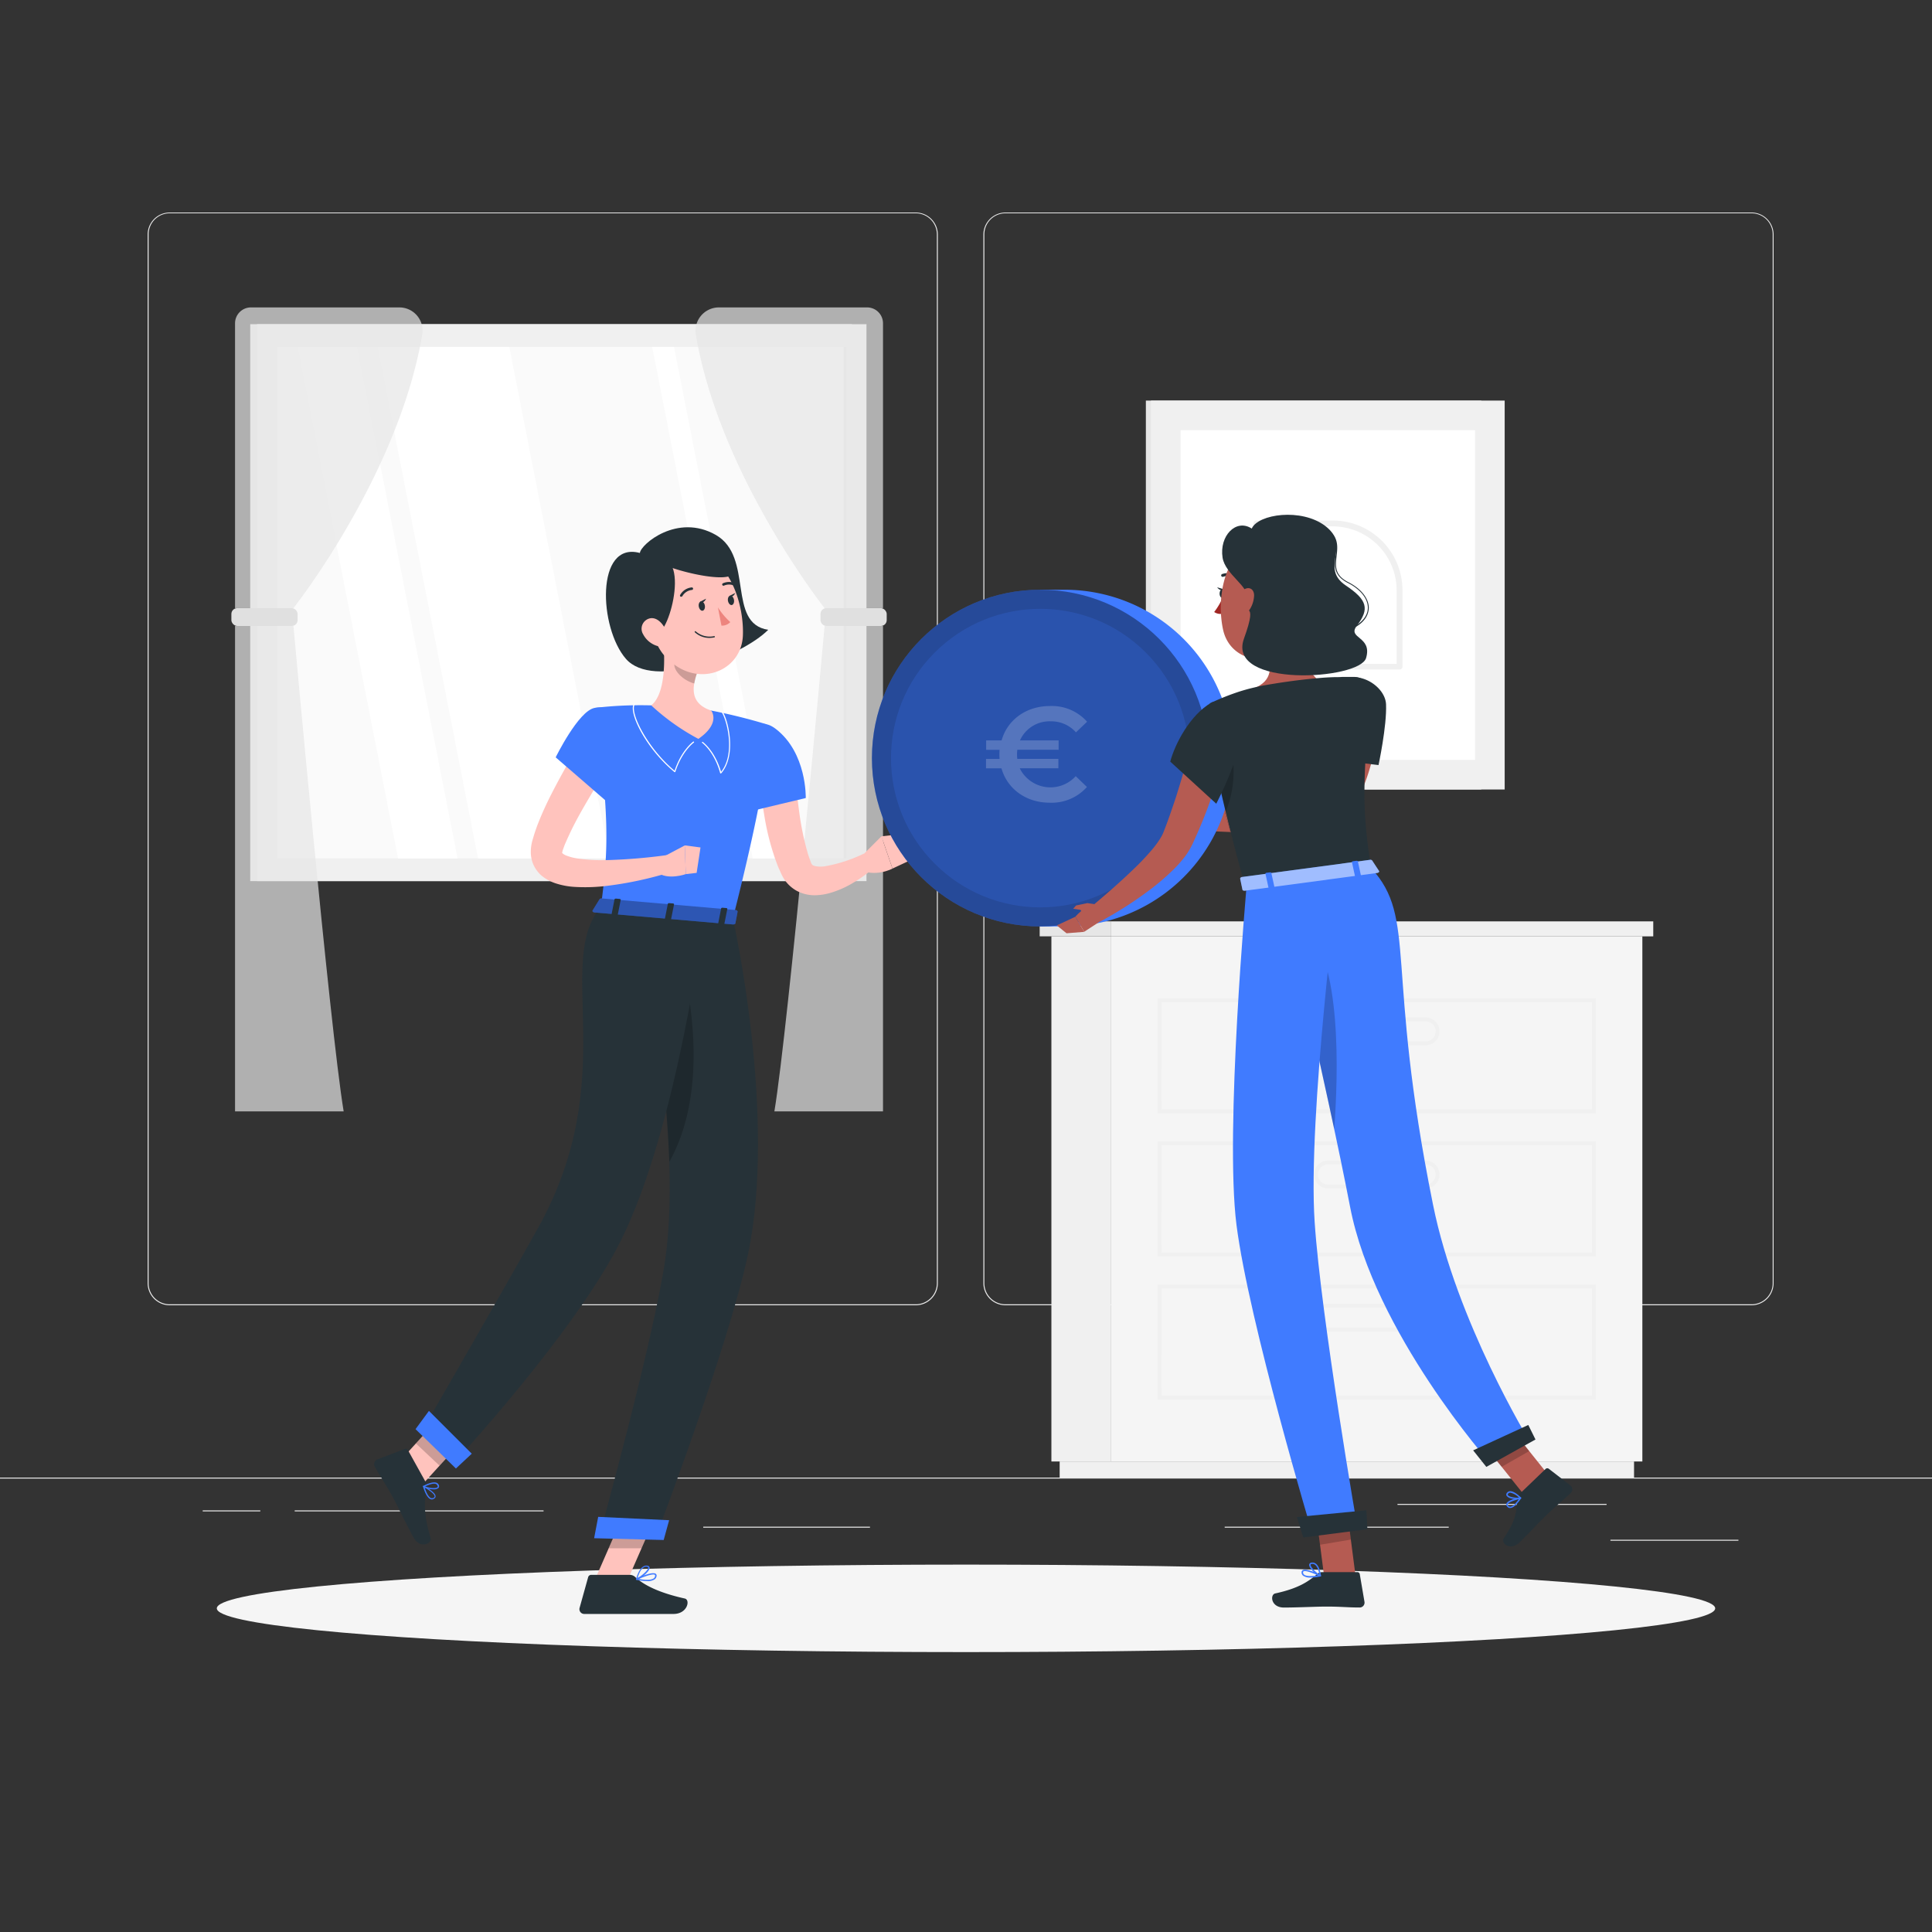 <?xml version="1.0" encoding="UTF-8" standalone="no"?>
<svg
   viewBox="0 0 500 500"
   version="1.1"
   id="svg1702"
   sodipodi:docname="iban.svg"
   inkscape:version="1.2.2 (732a01da63, 2022-12-09)"
   xmlns:inkscape="http://www.inkscape.org/namespaces/inkscape"
   xmlns:sodipodi="http://sodipodi.sourceforge.net/DTD/sodipodi-0.dtd"
   xmlns="http://www.w3.org/2000/svg"
   xmlns:svg="http://www.w3.org/2000/svg">
  <rect x="0" y="0" width="500" height="500" fill="#333333" stroke="none"/>
  <defs
     id="defs1706" />
  <sodipodi:namedview
     id="namedview1704"
     pagecolor="#ffffff"
     bordercolor="#000000"
     borderopacity="0.25"
     inkscape:showpageshadow="2"
     inkscape:pageopacity="0.0"
     inkscape:pagecheckerboard="0"
     inkscape:deskcolor="#d1d1d1"
     showgrid="false"
     inkscape:zoom="2.054"
     inkscape:cx="45.520935"
     inkscape:cy="249.75657"
     inkscape:window-width="3840"
     inkscape:window-height="2054"
     inkscape:window-x="3829"
     inkscape:window-y="-11"
     inkscape:window-maximized="1"
     inkscape:current-layer="svg1702" />
  <g
     id="freepik--background-complete--inject-254">
    <rect
       y="382.4"
       width="500"
       height="0.25"
       style="fill:#ebebeb"
       id="rect1443" />
    <rect
       x="416.78"
       y="398.49"
       width="33.12"
       height="0.25"
       style="fill:#ebebeb"
       id="rect1445" />
    <rect
       x="316.95"
       y="395.11"
       width="57.98"
       height="0.25"
       style="fill:#ebebeb"
       id="rect1447" />
    <rect
       x="361.67"
       y="389.21"
       width="54.11"
       height="0.25"
       style="fill:#ebebeb"
       id="rect1449" />
    <rect
       x="52.46"
       y="390.89"
       width="14.91"
       height="0.25"
       style="fill:#ebebeb"
       id="rect1451" />
    <rect
       x="76.27"
       y="390.89"
       width="64.4"
       height="0.25"
       style="fill:#ebebeb"
       id="rect1453" />
    <rect
       x="182"
       y="395.11"
       width="43.15"
       height="0.25"
       style="fill:#ebebeb"
       id="rect1455" />
    <path
       d="M237,337.8H43.91a5.71,5.71,0,0,1-5.7-5.71V60.66A5.71,5.71,0,0,1,43.91,55H237a5.71,5.71,0,0,1,5.71,5.71V332.09A5.71,5.71,0,0,1,237,337.8ZM43.91,55.2a5.46,5.46,0,0,0-5.45,5.46V332.09a5.46,5.46,0,0,0,5.45,5.46H237a5.47,5.47,0,0,0,5.46-5.46V60.66A5.47,5.47,0,0,0,237,55.2Z"
       style="fill:#ebebeb"
       id="path1457" />
    <path
       d="M453.31,337.8H260.21a5.72,5.72,0,0,1-5.71-5.71V60.66A5.72,5.72,0,0,1,260.21,55h193.1A5.71,5.71,0,0,1,459,60.66V332.09A5.71,5.71,0,0,1,453.31,337.8ZM260.21,55.2a5.47,5.47,0,0,0-5.46,5.46V332.09a5.47,5.47,0,0,0,5.46,5.46h193.1a5.47,5.47,0,0,0,5.46-5.46V60.66a5.47,5.47,0,0,0-5.46-5.46Z"
       style="fill:#ebebeb"
       id="path1459" />
    <rect
       x="64.76"
       y="83.9"
       width="155.74"
       height="144.13"
       style="fill:#e6e6e6"
       id="rect1461" />
    <rect
       x="66.51"
       y="83.9"
       width="157.73"
       height="144.13"
       style="fill:#f0f0f0"
       id="rect1463" />
    <rect
       x="79.2"
       y="82.34"
       width="132.36"
       height="147.25"
       transform="translate(301.35 10.59) rotate(90)"
       style="fill:#fafafa"
       id="rect1465" />
    <polygon
       points="157.81 222.15 131.81 89.79 97.72 89.79 123.72 222.15 157.81 222.15"
       style="fill:#fff"
       id="polygon1467" />
    <polygon
       points="118.42 222.15 92.41 89.79 77.01 89.79 103.02 222.15 118.42 222.15"
       style="fill:#fff"
       id="polygon1469" />
    <polygon
       points="200.45 222.15 174.44 89.79 168.79 89.79 194.79 222.15 200.45 222.15"
       style="fill:#fff"
       id="polygon1471" />
    <rect
       x="152.49"
       y="155.63"
       width="132.36"
       height="0.67"
       transform="translate(374.64 -62.7) rotate(90)"
       style="fill:#e6e6e6"
       id="rect1473" />
    <path
       d="M60.83,83.67v73.72H75.94s27.15-34.32,33.32-70.75a6,6,0,0,0-6-7.08H65A4.11,4.11,0,0,0,60.83,83.67Z"
       style="fill:#e6e6e6;opacity:0.7"
       id="path1475" />
    <path
       d="M60.83,287.63V162H75.94s9.41,104,13,125.63Z"
       style="fill:#e6e6e6;opacity:0.7"
       id="path1477" />
    <rect
       x="59.88"
       y="157.39"
       width="17.14"
       height="4.61"
       rx="1.51"
       style="fill:#e0e0e0"
       id="rect1479" />
    <path
       d="M228.52,83.67v73.72H213.41s-27.15-34.32-33.32-70.75a6.05,6.05,0,0,1,6-7.08h38.36A4.11,4.11,0,0,1,228.52,83.67Z"
       style="fill:#e6e6e6;opacity:0.7"
       id="path1481" />
    <path
       d="M228.52,287.63V162H213.41s-9.41,104-13,125.63Z"
       style="fill:#e6e6e6;opacity:0.7"
       id="path1483" />
    <rect
       x="212.34"
       y="157.39"
       width="17.14"
       height="4.61"
       rx="1.51"
       transform="translate(441.82 319.39) rotate(180)"
       style="fill:#e0e0e0"
       id="rect1485" />
    <rect
       x="296.55"
       y="103.67"
       width="86.81"
       height="100.65"
       style="fill:#e6e6e6"
       id="rect1487" />
    <rect
       x="297.86"
       y="103.67"
       width="91.55"
       height="100.65"
       style="fill:#f0f0f0"
       id="rect1489" />
    <rect
       x="300.99"
       y="115.88"
       width="85.31"
       height="76.21"
       transform="translate(497.63 -189.65) rotate(90)"
       style="fill:#fff"
       id="rect1491" />
    <path
       d="M362.19,173.27H342.4a18.06,18.06,0,0,1-18-18.05V135.44a.73.73,0,0,1,.73-.73h19.78a18.06,18.06,0,0,1,18.05,18v19.78A.73.73,0,0,1,362.19,173.27Zm-36.36-37.09v19A16.59,16.59,0,0,0,342.4,171.8h19.05v-19a16.6,16.6,0,0,0-16.58-16.58Z"
       style="fill:#f0f0f0"
       id="path1493" />
    <rect
       x="272.1"
       y="242.32"
       width="15.48"
       height="135.91"
       style="fill:#f0f0f0"
       id="rect1495" />
    <rect
       x="274.24"
       y="378.23"
       width="148.65"
       height="4.17"
       style="fill:#f0f0f0"
       id="rect1497" />
    <rect
       x="287.58"
       y="242.32"
       width="137.45"
       height="135.91"
       transform="translate(712.62 620.55) rotate(180)"
       style="fill:#f5f5f5"
       id="rect1499" />
    <path
       d="M413,325.17H299.6V295.39H413Zm-112.41-1H412V296.39H300.6Z"
       style="fill:#f0f0f0"
       id="path1501" />
    <path
       d="M413,362.21H299.6V332.43H413Zm-112.41-1H412V333.43H300.6Z"
       style="fill:#f0f0f0"
       id="path1503" />
    <path
       d="M368.93,307.57H343.69a3.61,3.61,0,0,1,0-7.22h25.24a3.61,3.61,0,0,1,0,7.22Zm-25.24-6.22a2.61,2.61,0,0,0,0,5.22h25.24a2.61,2.61,0,0,0,0-5.22Z"
       style="fill:#f0f0f0"
       id="path1505" />
    <path
       d="M413,288.13H299.6V258.35H413Zm-112.41-1H412V259.35H300.6Z"
       style="fill:#f0f0f0"
       id="path1507" />
    <path
       d="M368.93,270.53H343.69a3.61,3.61,0,0,1,0-7.22h25.24a3.61,3.61,0,0,1,0,7.22Zm-25.24-6.22a2.61,2.61,0,0,0,0,5.22h25.24a2.61,2.61,0,0,0,0-5.22Z"
       style="fill:#f0f0f0"
       id="path1509" />
    <path
       d="M368.93,344.61H343.69a3.61,3.61,0,0,1,0-7.22h25.24a3.61,3.61,0,0,1,0,7.22Zm-25.24-6.22a2.61,2.61,0,0,0,0,5.22h25.24a2.61,2.61,0,0,0,0-5.22Z"
       style="fill:#f0f0f0"
       id="path1511" />
    <rect
       x="287.58"
       y="238.45"
       width="140.28"
       height="3.88"
       style="fill:#f0f0f0"
       id="rect1513" />
    <rect
       x="269.07"
       y="238.45"
       width="18.51"
       height="3.88"
       transform="translate(556.65 480.77) rotate(180)"
       style="fill:#e6e6e6"
       id="rect1515" />
  </g>
  <g
     id="freepik--Shadow--inject-254">
    <ellipse
       id="freepik--path--inject-254"
       cx="250"
       cy="416.24"
       rx="193.89"
       ry="11.32"
       style="fill:#f5f5f5" />
  </g>
  <g
     id="freepik--character-1--inject-254">
    <path
       d="M165.6,143.11c.19-2.21,9.71-10.36,19.65-4.67S188,161.33,198.81,163c-7,7-29.8,15.55-36.81,7.52S154.09,140,165.6,143.11Z"
       style="fill:#263238"
       id="path1520" />
    <path
       d="M205.64,198.57c.26,3.7.65,7.62,1.17,11.36a72.24,72.24,0,0,0,2.24,10.9c.12.43.27.84.41,1.24l.38,1.06a2.26,2.26,0,0,0,.34.64c.23.34,1.56.65,3.12.45a37.83,37.83,0,0,0,10.27-3.31l2.54,3.73a30.77,30.77,0,0,1-2.53,2c-.86.62-1.74,1.22-2.67,1.76a25.39,25.39,0,0,1-6.18,2.73,15.21,15.21,0,0,1-3.86.56,9.83,9.83,0,0,1-4.65-1.13,9.18,9.18,0,0,1-3.66-3.68l-.27-.53-.17-.38-.35-.78c-.24-.51-.47-1-.65-1.54a64.31,64.31,0,0,1-3.27-12.31A97.62,97.62,0,0,1,196.54,199Z"
       style="fill:#ffc3bd"
       id="path1522" />
    <path
       d="M200.75,188.63c8.11,6.2,7.78,17.9,7.78,17.9L194,210s-4.45-11.76-2.64-16.07C193.27,189.44,196.19,185.13,200.75,188.63Z"
       style="fill:#407BFF"
       id="path1524" />
    <path
       d="M222.78,221.78l5.33-5.34,2.87,8.35s-4.5,2.43-8.81.13Z"
       style="fill:#ffc3bd"
       id="path1526" />
    <polygon
       points="235.49 215.62 236.47 222.21 230.98 224.78 228.11 216.44 235.49 215.62"
       style="fill:#ffc3bd"
       id="polygon1528" />
    <polygon
       points="153.76 409.3 161.92 410.09 170.41 390.68 162.25 389.88 153.76 409.3"
       style="fill:#ffc3bd"
       id="polygon1530" />
    <polygon
       points="101.23 380.6 107.35 386.35 120.58 371.82 114.45 366.06 101.23 380.6"
       style="fill:#ffc3bd"
       id="polygon1532" />
    <path
       d="M110.18,383.59l-4.6-8.29a.67.67,0,0,0-.83-.31l-7.09,2.7A1.36,1.36,0,0,0,97,379.6c1.66,2.86,2.6,4.16,4.63,7.81,1.24,2.24,3.67,7.39,5.39,10.49s4.87,1.56,4.43.12c-2-6.48-1.59-10.08-1-12.94A2.18,2.18,0,0,0,110.18,383.59Z"
       style="fill:#263238"
       id="path1534" />
    <path
       d="M163,407.57H153a.82.82,0,0,0-.79.61L150,416.11a1.24,1.24,0,0,0,1.22,1.58c3.53,0,5.2,0,9.61,0h13.46c3.66,0,4.43-3.7,2.91-4-6.79-1.5-10.7-3.57-12.8-5.55A2.08,2.08,0,0,0,163,407.57Z"
       style="fill:#263238"
       id="path1536" />
    <polygon
       points="170.4 390.69 166.03 400.69 157.52 400.69 162.24 389.89 170.4 390.69"
       style="opacity:0.2"
       id="polygon1538" />
    <polygon
       points="114.45 366.07 120.57 371.82 113.75 379.31 107.63 373.56 114.45 366.07"
       style="opacity:0.2"
       id="polygon1540" />
    <path
       d="M198.3,187.42S202,189,189.67,237.7l-34.16-2.95c1.78-13.86,2.53-22.43-1.64-51.54a101.11,101.11,0,0,1,14.67-.66,110.23,110.23,0,0,1,15.51,1.34A146.13,146.13,0,0,1,198.3,187.42Z"
       style="fill:#407BFF"
       id="path1542" />
    <path
       d="M174.65,199.82a.14.14,0,0,1-.09,0c-7.39-6.08-12-15.46-10.52-17.67a.14.14,0,0,1,.19-.05.15.15,0,0,1,.05.2c-1.34,2.07,3.24,11.28,10.3,17.16,1.78-5.37,4.81-7.52,4.84-7.54a.15.15,0,0,1,.17.24s-3.06,2.17-4.81,7.59a.14.14,0,0,1-.09.09Z"
       style="fill:#fff"
       id="path1544" />
    <path
       d="M186.47,200.15h0a.13.13,0,0,1-.1-.1c-1.55-5.58-4.64-7.8-4.67-7.82a.16.16,0,0,1,0-.2.15.15,0,0,1,.2,0s3.11,2.23,4.71,7.72c3.71-4.55,1.6-13.2.16-15.42a.15.15,0,0,1,.05-.2.14.14,0,0,1,.19,0c1.49,2.31,3.68,11.37-.36,16A.16.16,0,0,1,186.47,200.15Z"
       style="fill:#fff"
       id="path1546" />
    <path
       d="M171.59,165.22c.54,5.07.73,14.3-3.05,17.33a57.76,57.76,0,0,0,12.2,8.67c5.94-4.1,3.31-7.33,3.31-7.33-5.45-1.81-5-5.92-3.64-9.72Z"
       style="fill:#ffc3bd"
       id="path1548" />
    <path
       d="M175.18,168.87l5.22,5.3a15.94,15.94,0,0,0-.71,2.71c-2.1-.49-5.14-2.67-5.18-4.92A9.26,9.26,0,0,1,175.18,168.87Z"
       style="opacity:0.2"
       id="path1550" />
    <path
       d="M167.12,157.29c2.12,8.11,2.84,11.58,7.81,15,7.48,5.11,17,.74,17.33-7.84.31-7.72-3.2-19.68-11.88-21.37A11.43,11.43,0,0,0,167.12,157.29Z"
       style="fill:#ffc3bd"
       id="path1552" />
    <path
       d="M169.43,163.36c2.75,4,9.92-19.83.63-19.08S161.89,155.12,169.43,163.36Z"
       style="fill:#263238"
       id="path1554" />
    <path
       d="M170.66,145.64c5.37,2.73,21,6,18.86,1.65a13.65,13.65,0,0,0-12.06-7.21C172.36,140,165.92,143.24,170.66,145.64Z"
       style="fill:#263238"
       id="path1556" />
    <path
       d="M166.45,164.16a6.1,6.1,0,0,0,3.6,3c2.06.62,3.13-1.21,2.59-3.17-.48-1.77-2.13-4.22-4.21-4A2.75,2.75,0,0,0,166.45,164.16Z"
       style="fill:#ffc3bd"
       id="path1558" />
    <path
       d="M189.67,237.7s11.56,51.13,3.85,87.18c-5.17,24.14-23.81,72.91-23.81,72.91l-14.57-.37s14.11-51.18,17-71.31c5-34.43-7.5-90.57-7.5-90.57Z"
       style="fill:#263238"
       id="path1560" />
    <path
       d="M176.34,248l-7.28,11.5a352.1,352.1,0,0,1,4.17,41.16C183.47,282.33,178.62,257.74,176.34,248Z"
       style="opacity:0.2"
       id="path1562" />
    <polygon
       points="171.76 398.55 153.76 398.09 154.81 392.56 173.17 393.43 171.76 398.55"
       style="fill:#407BFF"
       id="polygon1564" />
    <path
       d="M182.2,237.16s-6.78,54.22-21.48,83.82c-11.87,23.92-43.55,57.95-43.55,57.95l-8.1-8.34s21.4-37,30.22-52.88c21.64-38.94,4-68.66,16.22-83Z"
       style="fill:#263238"
       id="path1566" />
    <polygon
       points="117.99 380.05 107.54 369.86 111.01 365.14 122.09 376.21 117.99 380.05"
       style="fill:#407BFF"
       id="polygon1568" />
    <path
       d="M155.17,232.7l-1.8,2.92c-.14.23.12.49.51.53l35.83,3.1c.31,0,.58-.11.61-.3l.57-3c0-.21-.21-.41-.54-.44l-34.6-3A.63.63,0,0,0,155.17,232.7Z"
       style="fill:#407BFF"
       id="path1570" />
    <path
       d="M155.17,232.7l-1.8,2.92c-.14.23.12.49.51.53l35.83,3.1c.31,0,.58-.11.61-.3l.57-3c0-.21-.21-.41-.54-.44l-34.6-3A.63.63,0,0,0,155.17,232.7Z"
       style="opacity:0.3"
       id="path1572" />
    <path
       d="M159.48,237l-.92-.08c-.19,0-.32-.13-.3-.24l.78-3.94c0-.11.19-.19.38-.18l.92.08c.19,0,.32.13.3.24l-.78,3.94C159.84,236.9,159.67,237,159.48,237Z"
       style="fill:#263238"
       id="path1574" />
    <path
       d="M187.08,239.35l-.93-.08c-.18,0-.32-.12-.29-.24l.77-3.93c0-.12.2-.2.38-.18l.93.08c.18,0,.31.12.29.24l-.78,3.93C187.43,239.29,187.26,239.37,187.08,239.35Z"
       style="fill:#263238"
       id="path1576" />
    <path
       d="M173.28,238.16l-.93-.08c-.18,0-.31-.12-.29-.24l.78-3.93c0-.12.19-.2.37-.18l.93.08c.19,0,.32.12.3.23l-.78,3.94A.35.35,0,0,1,173.28,238.16Z"
       style="fill:#263238"
       id="path1578" />
    <path
       d="M180.85,157c.13.67.59,1.14,1,1.05s.69-.69.56-1.36-.59-1.14-1-1.06S180.71,156.34,180.85,157Z"
       style="fill:#263238"
       id="path1580" />
    <path
       d="M188.4,155.52c.13.67.59,1.15,1,1.06s.68-.7.55-1.37-.59-1.14-1-1.05S188.27,154.86,188.4,155.52Z"
       style="fill:#263238"
       id="path1582" />
    <path
       d="M188.77,154.23l1.51-.77S189.7,154.87,188.77,154.23Z"
       style="fill:#263238"
       id="path1584" />
    <path
       d="M185.8,157.19A18.4,18.4,0,0,0,189,161a2.94,2.94,0,0,1-2.29.91Z"
       style="fill:#ed847e"
       id="path1586" />
    <path
       d="M183.64,165.09a5.54,5.54,0,0,1-3.81-1.45.17.17,0,0,1,0-.24.16.16,0,0,1,.23,0,5.46,5.46,0,0,0,4.75,1.23.17.17,0,0,1,.2.13.16.16,0,0,1-.13.19A6.25,6.25,0,0,1,183.64,165.09Z"
       style="fill:#263238"
       id="path1588" />
    <path
       d="M176.31,154.42a.34.34,0,0,1-.17,0,.33.33,0,0,1-.11-.46,3.86,3.86,0,0,1,3-1.94.33.33,0,0,1,.34.32.33.33,0,0,1-.32.34,3.23,3.23,0,0,0-2.47,1.63A.33.33,0,0,1,176.31,154.42Z"
       style="fill:#263238"
       id="path1590" />
    <path
       d="M190.5,151.74a.35.35,0,0,1-.17,0,3.21,3.21,0,0,0-2.94-.19.34.34,0,0,1-.45-.14.33.33,0,0,1,.14-.45,3.88,3.88,0,0,1,3.58.2.33.33,0,0,1,.13.45A.34.34,0,0,1,190.5,151.74Z"
       style="fill:#263238"
       id="path1592" />
    <path
       d="M158.74,196c-1.34,2.22-2.76,4.5-4.09,6.78s-2.7,4.54-4,6.83-2.51,4.58-3.54,6.86c-.28.57-.5,1.13-.76,1.69s-.42,1.09-.63,1.64a4,4,0,0,0-.21.77c0,.13,0,.09-.06.07s.17.38,1,.73a13.2,13.2,0,0,0,3,.8,43.56,43.56,0,0,0,7.44.43,142.17,142.17,0,0,0,15.71-1.3l1,4.39a93,93,0,0,1-16.29,3.54,45.87,45.87,0,0,1-8.75.29,19.44,19.44,0,0,1-4.87-.95,11.45,11.45,0,0,1-2.72-1.35,8,8,0,0,1-3.6-6.58,11,11,0,0,1,.44-3.21c.22-.73.43-1.49.67-2.19s.48-1.4.75-2.08c1.06-2.7,2.23-5.24,3.5-7.72s2.58-4.91,3.94-7.3,2.78-4.72,4.35-7.06Z"
       style="fill:#ffc3bd"
       id="path1594" />
    <path
       d="M170.56,222.32l6.67-3.53.25,7.43s-4.66,1.68-7.42-.48Z"
       style="fill:#ffc3bd"
       id="path1596" />
    <polygon
       points="181.29 219.32 180.29 225.9 177.48 226.22 177.22 218.79 181.29 219.32"
       style="fill:#ffc3bd"
       id="polygon1598" />
    <path
       d="M153.87,183.21C149.68,184,143.81,196,143.81,196l13,11.25s5.95-10.86,5.51-16.32C161.94,186.26,159.2,182.27,153.87,183.21Z"
       style="fill:#407BFF"
       id="path1600" />
    <path
       d="M111.8,388.05a1.26,1.26,0,0,1-.33-.05c-1-.34-1.66-2.2-2-3.27a.17.17,0,0,1,0-.18.19.19,0,0,1,.19,0c.3.16,3,1.59,3.06,2.64a.62.62,0,0,1-.28.59A1.18,1.18,0,0,1,111.8,388.05Zm-1.86-3c.47,1.49,1.07,2.47,1.64,2.66a.78.78,0,0,0,.75-.17.31.31,0,0,0,.15-.3C112.43,386.56,110.86,385.54,109.94,385Z"
       style="fill:#407BFF"
       id="path1602" />
    <path
       d="M112.21,385.44a6.07,6.07,0,0,1-2.63-.61.18.18,0,0,1-.08-.15.17.17,0,0,1,.09-.14c.09-.05,2.21-1.22,3.35-.81a1,1,0,0,1,.62.59.67.67,0,0,1-.15.82A1.89,1.89,0,0,1,112.21,385.44Zm-2.18-.76c.91.39,2.67.63,3.17.21.08-.07.16-.19,0-.44a.71.71,0,0,0-.42-.41C112.05,383.77,110.64,384.39,110,384.68Z"
       style="fill:#407BFF"
       id="path1604" />
    <path
       d="M167.45,409.19a13.57,13.57,0,0,1-2.74-.34.18.18,0,0,1-.13-.15.18.18,0,0,1,.1-.17c.41-.19,4-1.87,5-1.25a.55.55,0,0,1,.24.52,1.21,1.21,0,0,1-.5.93A3.24,3.24,0,0,1,167.45,409.19Zm-2.17-.57c1.08.21,3.08.47,3.9-.15a.85.85,0,0,0,.36-.69c0-.14,0-.19-.09-.22C168.94,407.21,166.79,408,165.28,408.62Z"
       style="fill:#407BFF"
       id="path1606" />
    <path
       d="M164.75,408.85a.15.15,0,0,1-.11,0,.14.14,0,0,1,0-.16c0-.15.86-3.74,2.83-3.51.49.06.63.3.65.5.13.91-2.16,2.75-3.26,3.2Zm2.49-3.39c-1.26,0-2,2.09-2.24,2.92,1.19-.62,2.82-2.11,2.74-2.7,0,0,0-.17-.36-.21Z"
       style="fill:#407BFF"
       id="path1608" />
    <path
       d="M181.21,155.72l1.52-.78S182.15,156.36,181.21,155.72Z"
       style="fill:#263238"
       id="path1610" />
  </g>
  <g
     id="freepik--character-2--inject-254">
    <path
       d="M356.63,188.17c-.05.69-.11,1.18-.18,1.75s-.15,1.08-.24,1.61c-.18,1.07-.39,2.12-.62,3.17a61.15,61.15,0,0,1-1.73,6.19,53,53,0,0,1-5.64,11.67l-.92,1.36-.23.33-.14.2-.21.28a8.43,8.43,0,0,1-1,1,10.34,10.34,0,0,1-4.1,2.26,20.66,20.66,0,0,1-7.17.63,44.88,44.88,0,0,1-12.42-2.84l1.08-4.31a69.56,69.56,0,0,0,11.32.23,15.47,15.47,0,0,0,4.66-1,2.62,2.62,0,0,0,1-.73c-.11.15.56-1,1-1.72a53.32,53.32,0,0,0,4.21-10.15c.54-1.78,1-3.58,1.4-5.38.2-.91.38-1.82.54-2.72l.21-1.35.18-1.23Z"
       style="fill:#b55b52"
       id="path1613" />
    <path
       d="M358.71,182.3c.22,5.6-1.95,15.7-1.95,15.7l-13.86-1.68s-.51-14.78,2.18-18.35C349.59,172,358.51,177,358.71,182.3Z"
       style="fill:#263238"
       id="path1615" />
    <path
       d="M325,212.06l-8.3-2.95,1.73,6.22s3.88,2.27,6.1-.31Z"
       style="fill:#b55b52"
       id="path1617" />
    <polygon
       points="313.85 210.7 312.71 215.09 318.44 215.33 316.71 209.11 313.85 210.7"
       style="fill:#b55b52"
       id="polygon1619" />
    <path
       d="M274.87,239.76a43.57,43.57,0,1,0,0-87.13h-5.65v87.13Z"
       style="fill:#407BFF"
       id="path1621" />
    <circle
       cx="269.22"
       cy="196.19"
       r="43.57"
       style="fill:#407BFF"
       id="circle1623" />
    <circle
       cx="269.22"
       cy="196.19"
       r="43.57"
       style="opacity:0.4"
       id="circle1625" />
    <circle
       cx="269.22"
       cy="196.2"
       r="38.63"
       transform="translate(-59.88 247.83) rotate(-45)"
       style="fill:#407BFF;opacity:0.2"
       id="circle1627" />
    <path
       d="M317.18,153.58c0,.65-.37,1.18-.79,1.19s-.77-.52-.76-1.16.36-1.18.79-1.19S317.19,152.94,317.18,153.58Z"
       style="fill:#263238"
       id="path1631" />
    <path
       d="M316.61,152.46,315,152S315.83,153.23,316.61,152.46Z"
       style="fill:#263238"
       id="path1633" />
    <path
       d="M316.62,154.22a17.85,17.85,0,0,1-2.39,4.17,2.82,2.82,0,0,0,2.32.4Z"
       style="fill:#a02724"
       id="path1635" />
    <path
       d="M316.36,149.28a.37.37,0,0,0,.18,0,3.16,3.16,0,0,1,2.8.33.38.38,0,1,0,.46-.61,4,4,0,0,0-3.5-.44.37.37,0,0,0-.24.48A.38.38,0,0,0,316.36,149.28Z"
       style="fill:#263238"
       id="path1637" />
    <path
       d="M336.35,160.49c-.43,4.87,1.2,12.84,4.88,15.55,0,0-2.77,5.12-11.64,6.31-9.76,1.31-5.18-4.18-5.18-4.18,5.19-2,4.64-5.87,3.32-9.43Z"
       style="fill:#b55b52"
       id="path1639" />
    <path
       d="M318.62,188.06a142.53,142.53,0,0,1-4,15A124.74,124.74,0,0,1,309,217.6l-.41.9c-.17.35-.39.76-.59,1.13a19.77,19.77,0,0,1-1.3,2,31.27,31.27,0,0,1-2.83,3.23,61.34,61.34,0,0,1-6.06,5.25,99.28,99.28,0,0,1-13.07,8.38l-2.45-3.72c3.79-3.16,7.58-6.46,11.08-9.84a65.73,65.73,0,0,0,4.9-5.19,25.33,25.33,0,0,0,1.94-2.64,13.29,13.29,0,0,0,.69-1.24l.24-.57.33-.85c.88-2.26,1.66-4.58,2.45-6.9s1.48-4.68,2.17-7c1.35-4.72,2.62-9.57,3.73-14.26Z"
       style="fill:#b55b52"
       id="path1641" />
    <path
       d="M285.19,238.14l-4.6,3-2.28-3.91s4.52-5.4,7.25-1.56Z"
       style="fill:#b55b52"
       id="path1643" />
    <polygon
       points="284 234.11 281.4 233.72 278.48 234.34 277.73 235.19 279.63 235.47 280.13 236.22 280.77 236.63 284 234.11"
       style="fill:#b55b52"
       id="polygon1645" />
    <polygon
       points="276.02 241.53 273.49 239.49 278.31 237.25 280.59 241.16 276.02 241.53"
       style="fill:#b55b52"
       id="polygon1647" />
    <polygon
       points="350.76 407.41 342.69 408.01 340.29 389.48 348.36 388.88 350.76 407.41"
       style="fill:#b55b52"
       id="polygon1649" />
    <polygon
       points="402.43 383.87 395.44 388.12 383.82 373.6 390.81 369.35 402.43 383.87"
       style="fill:#b55b52"
       id="polygon1651" />
    <path
       d="M393.35,386.56l6.63-6.38a.64.64,0,0,1,.85-.06l5.65,4.36a1.29,1.29,0,0,1,0,1.93c-2.35,2.19-3.59,3.13-6.51,5.94-1.79,1.73-4.24,4.43-6.72,6.82s-4.89.13-4.07-1.08c3.7-5.42,3.14-7.45,3.48-10.22A2.16,2.16,0,0,1,393.35,386.56Z"
       style="fill:#263238"
       id="path1653" />
    <path
       d="M342.19,406.86h9.07a.65.65,0,0,1,.65.55l1.22,7.17a1.26,1.26,0,0,1-1.25,1.44c-3.17,0-4.7-.24-8.69-.24-2.45,0-7.52.25-10.91.25s-3.65-3.35-2.25-3.65c6.29-1.36,8.74-3.24,10.82-5A2.07,2.07,0,0,1,342.19,406.86Z"
       style="fill:#263238"
       id="path1655" />
    <polygon
       points="340.3 389.48 341.63 399.78 349.6 398.44 348.37 388.89 340.3 389.48"
       style="opacity:0.2"
       id="polygon1657" />
    <polygon
       points="390.81 369.35 383.82 373.61 388.63 379.61 395.77 375.54 390.81 369.35"
       style="opacity:0.2"
       id="polygon1659" />
    <path
       d="M354.83,224.66l-32.68,4.39c-12.66-45.84-8.92-47.08-8.92-47.08a65.84,65.84,0,0,1,7.53-3l.45-.14c2.11-.63,2.55-.72,5.36-1.36,4.83-.85,9.31-1.51,14.84-2l1-.08c1-.07,2-.12,3-.15.65,0,1.29,0,1.9-.05h3.19a4.52,4.52,0,0,1,4.39,5C352.11,204.4,353,212.32,354.83,224.66Z"
       style="fill:#263238"
       id="path1661" />
    <path
       d="M319,196a27.29,27.29,0,0,1-1.76,14c-2.18-8.94-3.35-15-3.94-19.2C315.76,190.69,318.36,191.65,319,196Z"
       style="opacity:0.2"
       id="path1663" />
    <path
       d="M313.51,181.84c-5.59,3.2-9.48,10.83-10.65,15.26L314.77,208s7.7-14.82,5.69-18.83C318.36,185,315.63,180.63,313.51,181.84Z"
       style="fill:#263238"
       id="path1665" />
    <path
       d="M339.11,151.5c-.61,8-.69,11.34-4.81,15.48-6.19,6.23-15.93,4-17.74-3.89-1.62-7.12-.37-19,7.55-22.22A10.68,10.68,0,0,1,339.11,151.5Z"
       style="fill:#b55b52"
       id="path1667" />
    <path
       d="M322.62,154.71c.82-2.83-5.54-6.05-6.22-10.39-.88-5.63,3.48-10.18,7.55-7.53,1.65-3.77,12.85-5.36,19-.69,6.92,5.24-1.56,10.78,5.34,15.42,5.5,3.7,6.25,6,2.85,10.43-2.58,3.37,4.09,2.65,2.4,8.35s-36.19,7.79-31.61-5C326,154,321,160.49,322.62,154.71Z"
       style="fill:#263238"
       id="path1669" />
    <path
       d="M324.56,154.08a7.2,7.2,0,0,1-1.45,4.1c-1.24,1.68-2.69,1.23-3-.32-.32-1.39-.05-3.94,1.52-5.1S324.55,152.42,324.56,154.08Z"
       style="fill:#b55b52"
       id="path1671" />
    <path
       d="M350.79,162.25a.14.14,0,0,1-.07-.26c2.17-1.25,3.33-3,3.28-4.82-.06-2.34-2-4.7-5.17-6.31-3.78-1.92-3.49-4.52-3.2-7s.58-5.14-3.11-7.28a.16.16,0,0,1-.06-.2.15.15,0,0,1,.2-.05c3.86,2.24,3.55,4.94,3.25,7.56s-.56,4.93,3,6.76c3.27,1.65,5.26,4.1,5.33,6.55,0,2-1.16,3.78-3.42,5.07A.12.12,0,0,1,350.79,162.25Z"
       style="fill:#263238"
       id="path1673" />
    <path
       d="M330.78,227.89s12.69,53.62,18.62,84.43c6.25,32.5,36.27,66.36,36.27,66.36L395.86,373s-18.89-30.9-25-61.25c-12.44-61.6-4-74-16-87.08Z"
       style="fill:#407BFF"
       id="path1675" />
    <polygon
       points="384.66 379.63 397.38 372.54 395.52 368.78 381.25 375.35 384.66 379.63"
       style="fill:#263238"
       id="polygon1677" />
    <path
       d="M337.52,239.54c9.87,8.57,8.8,39,7.77,52.66-4.14-19.48-9.12-41.16-12-53.71C334.29,237.71,335.71,238,337.52,239.54Z"
       style="opacity:0.2"
       id="path1679" />
    <path
       d="M390.57,390.26a.92.92,0,0,0,.29,0c1,0,2.19-1.56,2.79-2.48a.2.2,0,0,0,0-.21.18.18,0,0,0-.2-.08c-.32.06-3.21.67-3.59,1.63a.65.65,0,0,0,.09.64A1.19,1.19,0,0,0,390.57,390.26Zm2.49-2.27c-.84,1.2-1.65,1.91-2.21,1.92a.68.68,0,0,1-.59-.34.29.29,0,0,1-.05-.28C390.42,388.78,391.91,388.27,393.06,388Z"
       style="fill:#407BFF"
       id="path1681" />
    <path
       d="M322.64,229.07S316.93,292.74,320,317c3.24,25.26,19.73,80.21,19.73,80.21l11.63-1.5s-9.45-54.46-11.13-79.46c-1.83-27.27,6.3-90.41,6.3-90.41Z"
       style="fill:#407BFF"
       id="path1683" />
    <polygon
       points="337.29 397.9 353.88 395.76 353.62 390.86 335.63 392.6 337.29 397.9"
       style="fill:#263238"
       id="polygon1685" />
    <path
       d="M391,387.76a6,6,0,0,0,2.54.13.2.2,0,0,0,.14-.14.2.2,0,0,0-.05-.18c-.07-.07-1.65-1.7-2.82-1.65a1,1,0,0,0-.78.39.66.66,0,0,0-.1.83A1.87,1.87,0,0,0,391,387.76Zm2.09-.18c-1,.11-2.54-.18-2.84-.64-.05-.08-.09-.19.07-.39a.66.66,0,0,1,.51-.25A4.27,4.27,0,0,1,393.09,387.58Z"
       style="fill:#407BFF"
       id="path1687" />
    <path
       d="M339.19,408.27a13.25,13.25,0,0,0,2.53-.29.19.19,0,0,0,.15-.16.19.19,0,0,0-.1-.2c-.37-.19-3.64-1.84-4.61-1.28a.59.59,0,0,0-.31.5,1.08,1.08,0,0,0,.37.93A3.1,3.1,0,0,0,339.19,408.27Zm1.89-.56c-1.78.29-3.11.22-3.61-.22a.76.76,0,0,1-.24-.62.23.23,0,0,1,.12-.2C337.88,406.37,339.74,407.07,341.08,407.71Z"
       style="fill:#407BFF"
       id="path1689" />
    <path
       d="M341.68,408a.27.27,0,0,0,.12,0,.2.2,0,0,0,.07-.18c0-.14-.38-3.44-2.19-3.44h-.16c-.52.05-.67.31-.7.53-.15.91,1.8,2.66,2.79,3.1Zm-2-3.27c1.17,0,1.63,1.92,1.77,2.74-1-.6-2.33-2-2.25-2.52,0-.05,0-.18.37-.21Z"
       style="fill:#407BFF"
       id="path1691" />
    <path
       d="M355.11,222.69l1.78,2.71c.14.21-.1.47-.48.52l-34.27,4.6c-.29,0-.55-.07-.59-.25l-.6-2.86c0-.2.19-.41.52-.45l33.08-4.44A.6.6,0,0,1,355.11,222.69Z"
       style="fill:#407BFF"
       id="path1693" />
    <path
       d="M355.11,222.69l1.78,2.71c.14.21-.1.47-.48.52l-34.27,4.6c-.29,0-.55-.07-.59-.25l-.6-2.86c0-.2.19-.41.52-.45l33.08-4.44A.6.6,0,0,1,355.11,222.69Z"
       style="fill:#fff;opacity:0.5"
       id="path1695" />
    <path
       d="M351.06,227l.89-.12c.17,0,.3-.13.27-.24l-.81-3.72c0-.1-.19-.17-.37-.15l-.88.12c-.18,0-.31.13-.28.24l.81,3.72C350.72,226.91,350.88,227,351.06,227Z"
       style="fill:#407BFF"
       id="path1697" />
    <path
       d="M328.68,230l.88-.12c.18,0,.3-.13.28-.24l-.82-3.72c0-.11-.18-.18-.36-.15l-.89.11c-.17,0-.3.14-.27.25l.81,3.71C328.34,230,328.5,230,328.68,230Z"
       style="fill:#407BFF"
       id="path1699" />
  </g>
  <g
     style="opacity:0.2"
     id="g1915"
     transform="translate(150.117,-12.391)">
    <path
       d="m 128.3,213.28 2.88,2.78 a 12.2,12.2 0 0 1 -9.62,4.07 c -6.14,0 -11,-3.58 -12.5,-8.9 h -4 v -2.43 h 3.51 a 17.42,17.42 0 0 1 0,-2.36 H 105.1 V 204 h 4 c 1.49,-5.31 6.36,-8.89 12.5,-8.89 a 12.2,12.2 0 0 1 9.62,4.06 l -2.88,2.75 a 8.54,8.54 0 0 0 -6.49,-2.85 8.38,8.38 0 0 0 -8,4.93 h 10 v 2.43 h -10.69 a 11.17,11.17 0 0 0 -0.07,1.18 11,11 0 0 0 0.07,1.18 h 10.63 v 2.43 h -10 a 8.85,8.85 0 0 0 14.48,2.05 z"
       style="fill:#ffffff"
       id="path1913" />
  </g>
</svg>
